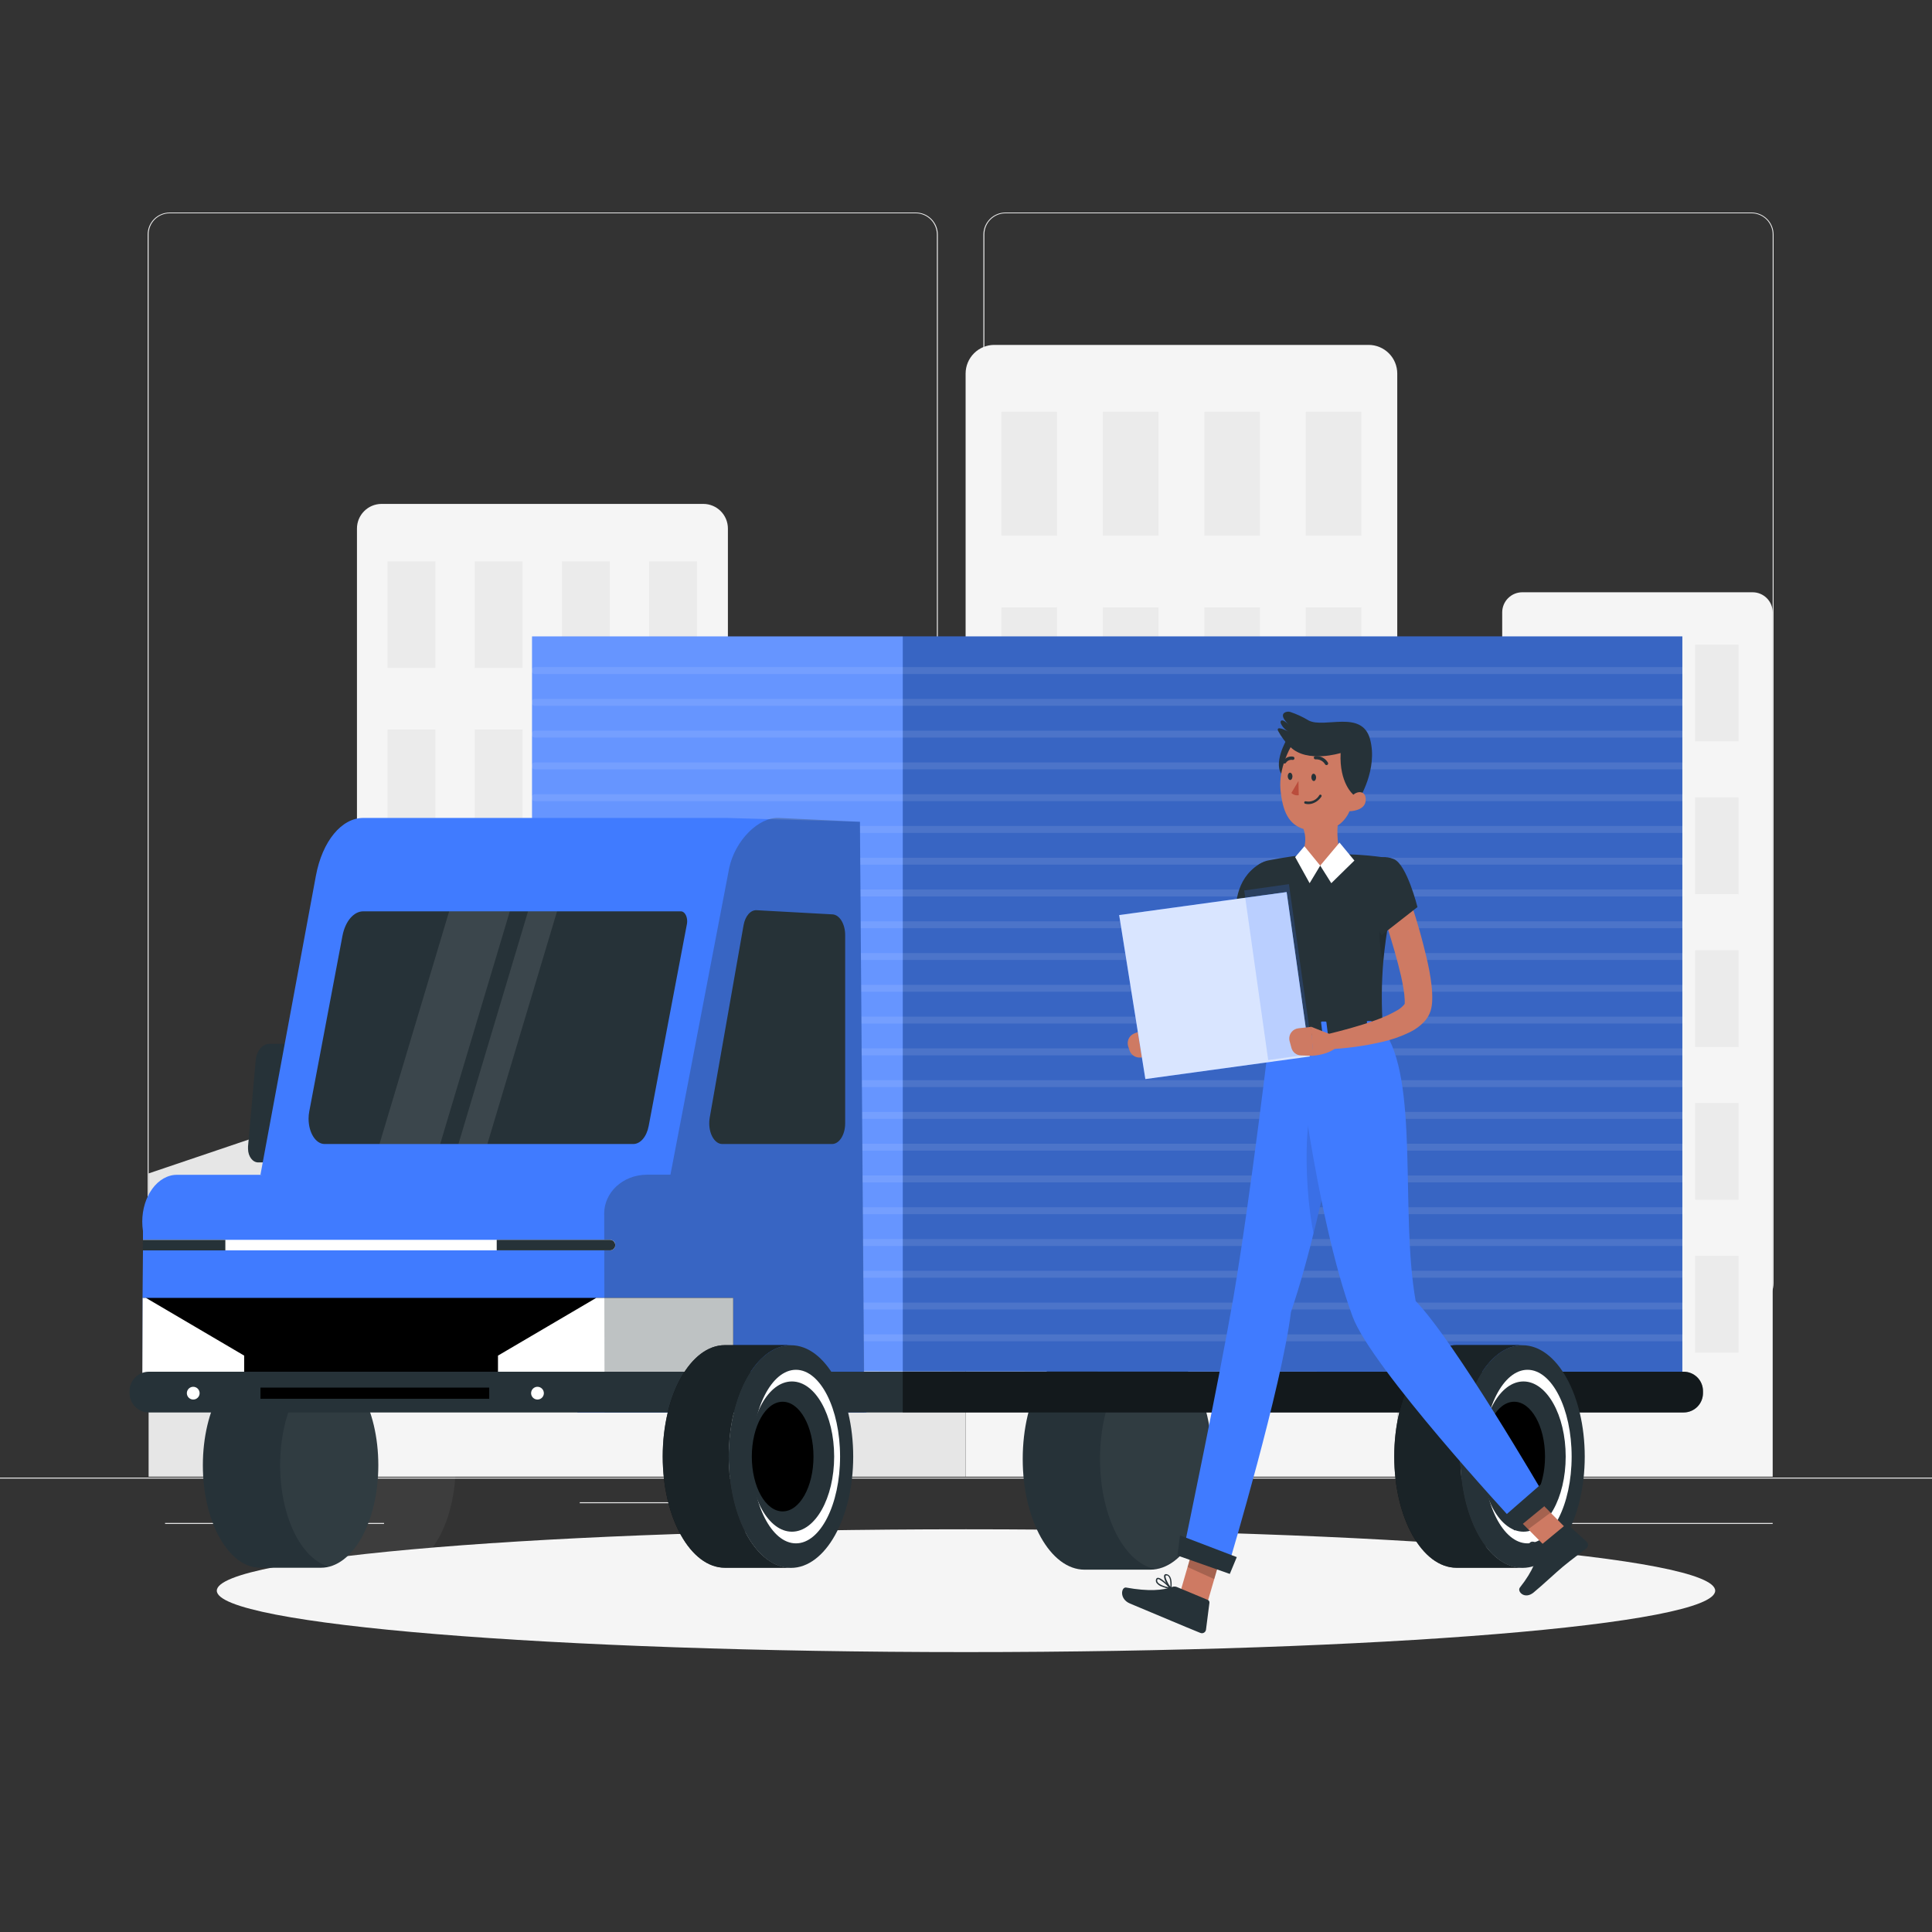 <?xml version="1.0" encoding="UTF-8"?> <svg xmlns="http://www.w3.org/2000/svg" width="559" height="559" viewBox="0 0 559 559" fill="none"><rect x="0" y="0" width="559" height="559" fill="#333333" stroke="none"/><path d="M559 427.523H0V427.803H559V427.523Z" fill="#EBEBEB"></path><path d="M193.66 434.656H167.745V434.936H193.66V434.656Z" fill="#EBEBEB"></path><path d="M512.905 440.648H449.548V440.928H512.905V440.648Z" fill="#EBEBEB"></path><path d="M111.118 440.648H47.761V440.928H111.118V440.648Z" fill="#EBEBEB"></path><path d="M264.966 377.661H49.091C47.4 377.658 45.779 376.984 44.585 375.787C43.39 374.59 42.719 372.968 42.719 371.277V67.818C42.733 66.137 43.411 64.529 44.604 63.344C45.797 62.159 47.41 61.493 49.091 61.49H264.966C266.659 61.49 268.283 62.163 269.48 63.36C270.677 64.557 271.35 66.181 271.35 67.874V371.277C271.35 372.97 270.677 374.594 269.48 375.791C268.283 376.988 266.659 377.661 264.966 377.661ZM49.091 61.714C47.474 61.717 45.925 62.361 44.782 63.506C43.64 64.65 42.998 66.201 42.998 67.818V371.277C42.998 372.894 43.64 374.445 44.782 375.589C45.925 376.734 47.474 377.378 49.091 377.381H264.966C266.583 377.375 268.132 376.73 269.276 375.587C270.419 374.443 271.064 372.894 271.07 371.277V67.818C271.064 66.201 270.419 64.652 269.276 63.508C268.132 62.365 266.583 61.72 264.966 61.714H49.091Z" fill="#EBEBEB"></path><path d="M506.801 377.661H290.915C289.224 377.655 287.603 376.98 286.408 375.784C285.212 374.588 284.537 372.968 284.531 371.277V67.818C284.549 66.136 285.229 64.528 286.424 63.343C287.619 62.159 289.232 61.493 290.915 61.49H506.801C508.48 61.496 510.09 62.163 511.281 63.348C512.472 64.532 513.148 66.139 513.162 67.818V371.277C513.164 372.114 513 372.943 512.681 373.716C512.363 374.49 511.894 375.193 511.304 375.786C510.713 376.379 510.011 376.85 509.239 377.171C508.466 377.493 507.638 377.659 506.801 377.661ZM290.915 61.714C289.298 61.72 287.749 62.365 286.605 63.508C285.462 64.652 284.817 66.201 284.811 67.818V371.277C284.817 372.894 285.462 374.443 286.605 375.587C287.749 376.73 289.298 377.375 290.915 377.381H506.801C508.418 377.375 509.967 376.73 511.111 375.587C512.254 374.443 512.899 372.894 512.905 371.277V67.818C512.899 66.201 512.254 64.652 511.111 63.508C509.967 62.365 508.418 61.72 506.801 61.714H290.915Z" fill="#EBEBEB"></path><path d="M110.347 145.799H203.476C204.413 145.797 205.341 145.981 206.207 146.339C207.073 146.697 207.86 147.222 208.523 147.885C209.186 148.547 209.711 149.334 210.069 150.2C210.427 151.066 210.61 151.995 210.609 152.932V427.267H103.281V152.92C103.284 151.042 104.027 149.241 105.35 147.908C106.673 146.574 108.468 145.816 110.347 145.799Z" fill="#F5F5F5"></path><path d="M125.976 162.423H112.135V193.235H125.976V162.423Z" fill="#EBEBEB"></path><path d="M201.665 162.423H187.824V193.235H201.665V162.423Z" fill="#EBEBEB"></path><path d="M151.198 162.423H137.357V193.235H151.198V162.423Z" fill="#EBEBEB"></path><path d="M176.432 162.423H162.591V193.235H176.432V162.423Z" fill="#EBEBEB"></path><path d="M125.976 211.067H112.135V241.879H125.976V211.067Z" fill="#EBEBEB"></path><path d="M201.665 211.067H187.824V241.879H201.665V211.067Z" fill="#EBEBEB"></path><path d="M151.198 211.067H137.357V241.879H151.198V211.067Z" fill="#EBEBEB"></path><path d="M176.432 211.067H162.591V241.879H176.432V211.067Z" fill="#EBEBEB"></path><path d="M125.976 259.7H112.135V290.512H125.976V259.7Z" fill="#EBEBEB"></path><path d="M201.665 259.7H187.824V290.512H201.665V259.7Z" fill="#EBEBEB"></path><path d="M151.198 259.7H137.357V290.512H151.198V259.7Z" fill="#EBEBEB"></path><path d="M176.432 259.7H162.591V290.512H176.432V259.7Z" fill="#EBEBEB"></path><path d="M125.976 308.345H112.135V339.157H125.976V308.345Z" fill="#EBEBEB"></path><path d="M201.665 308.345H187.824V339.157H201.665V308.345Z" fill="#EBEBEB"></path><path d="M151.198 308.345H137.357V339.157H151.198V308.345Z" fill="#EBEBEB"></path><path d="M176.432 308.345H162.591V339.157H176.432V308.345Z" fill="#EBEBEB"></path><path d="M125.976 356.978H112.135V387.79H125.976V356.978Z" fill="#EBEBEB"></path><path d="M201.665 356.978H187.824V387.79H201.665V356.978Z" fill="#EBEBEB"></path><path d="M151.198 356.978H137.357V387.79H151.198V356.978Z" fill="#EBEBEB"></path><path d="M176.432 356.978H162.591V387.79H176.432V356.978Z" fill="#EBEBEB"></path><path d="M440.425 171.367H507.103C508.641 171.37 510.115 171.982 511.202 173.07C512.29 174.157 512.902 175.632 512.905 177.17V427.266H434.645V177.181C434.645 175.645 435.253 174.171 436.336 173.082C437.419 171.992 438.889 171.376 440.425 171.367Z" fill="#F5F5F5"></path><path d="M457.173 186.494H444.595V214.5H457.173V186.494Z" fill="#EBEBEB"></path><path d="M480.114 186.494H467.537V214.5H480.114V186.494Z" fill="#EBEBEB"></path><path d="M503.044 186.494H490.467V214.5H503.044V186.494Z" fill="#EBEBEB"></path><path d="M457.173 230.711H444.595V258.717H457.173V230.711Z" fill="#EBEBEB"></path><path d="M480.114 230.711H467.537V258.717H480.114V230.711Z" fill="#EBEBEB"></path><path d="M503.044 230.711H490.467V258.717H503.044V230.711Z" fill="#EBEBEB"></path><path d="M457.173 274.938H444.595V302.944H457.173V274.938Z" fill="#EBEBEB"></path><path d="M480.114 274.938H467.537V302.944H480.114V274.938Z" fill="#EBEBEB"></path><path d="M503.044 274.938H490.467V302.944H503.044V274.938Z" fill="#EBEBEB"></path><path d="M457.173 319.145H444.595V347.15H457.173V319.145Z" fill="#EBEBEB"></path><path d="M480.114 319.145H467.537V347.15H480.114V319.145Z" fill="#EBEBEB"></path><path d="M503.044 319.145H490.467V347.15H503.044V319.145Z" fill="#EBEBEB"></path><path d="M457.173 363.373H444.595V391.379H457.173V363.373Z" fill="#EBEBEB"></path><path d="M480.114 363.373H467.537V391.379H480.114V363.373Z" fill="#EBEBEB"></path><path d="M503.044 363.373H490.467V391.379H503.044V363.373Z" fill="#EBEBEB"></path><path d="M287.673 99.793H395.984C398.185 99.793 400.295 100.667 401.85 102.223C403.406 103.778 404.28 105.888 404.28 108.089V427.266H279.388V108.089C279.388 105.89 280.261 103.782 281.814 102.227C283.367 100.671 285.474 99.796 287.673 99.793Z" fill="#F5F5F5"></path><path d="M305.851 119.146H289.752V154.989H305.851V119.146Z" fill="#EBEBEB"></path><path d="M393.905 119.146H377.806V154.989H393.905V119.146Z" fill="#EBEBEB"></path><path d="M335.199 119.146H319.1V154.989H335.199V119.146Z" fill="#EBEBEB"></path><path d="M364.557 119.146H348.458V154.989H364.557V119.146Z" fill="#EBEBEB"></path><path d="M305.851 175.738H289.752V211.581H305.851V175.738Z" fill="#EBEBEB"></path><path d="M393.905 175.738H377.806V211.581H393.905V175.738Z" fill="#EBEBEB"></path><path d="M335.199 175.738H319.1V211.581H335.199V175.738Z" fill="#EBEBEB"></path><path d="M364.557 175.738H348.458V211.581H364.557V175.738Z" fill="#EBEBEB"></path><path d="M305.851 232.332H289.752V268.175H305.851V232.332Z" fill="#EBEBEB"></path><path d="M393.905 232.332H377.806V268.175H393.905V232.332Z" fill="#EBEBEB"></path><path d="M335.199 232.332H319.1V268.175H335.199V232.332Z" fill="#EBEBEB"></path><path d="M364.557 232.332H348.458V268.175H364.557V232.332Z" fill="#EBEBEB"></path><path d="M305.851 288.914H289.752V324.757H305.851V288.914Z" fill="#EBEBEB"></path><path d="M393.905 288.914H377.806V324.757H393.905V288.914Z" fill="#EBEBEB"></path><path d="M335.199 288.914H319.1V324.757H335.199V288.914Z" fill="#EBEBEB"></path><path d="M364.557 288.914H348.458V324.757H364.557V288.914Z" fill="#EBEBEB"></path><path d="M305.851 345.496H289.752V381.339H305.851V345.496Z" fill="#EBEBEB"></path><path d="M393.905 345.496H377.806V381.339H393.905V345.496Z" fill="#EBEBEB"></path><path d="M335.199 345.496H319.1V381.339H335.199V345.496Z" fill="#EBEBEB"></path><path d="M364.557 345.496H348.458V381.339H364.557V345.496Z" fill="#EBEBEB"></path><path d="M279.377 217.082H210.575V427.277H279.377V217.082Z" fill="#E6E6E6"></path><path d="M434.689 239.588H404.291V427.267H434.689V239.588Z" fill="#E6E6E6"></path><path d="M103.214 427.266H42.998V339.514L103.214 319.145V427.266Z" fill="#E6E6E6"></path><path d="M279.5 478.012C399.218 478.012 496.269 470.059 496.269 460.247C496.269 450.436 399.218 442.482 279.5 442.482C159.782 442.482 62.731 450.436 62.731 460.247C62.731 470.059 159.782 478.012 279.5 478.012Z" fill="#F5F5F5"></path><path d="M332.806 390.093H313.8C303.906 390.093 295.912 404.437 295.912 422.135C295.912 439.833 303.928 454.165 313.8 454.165H332.806C342.7 454.165 350.694 439.821 350.694 422.135C350.694 404.448 342.7 390.093 332.806 390.093Z" fill="#263238"></path><mask id="mask0_0_4833" style="mask-type:luminance" maskUnits="userSpaceOnUse" x="295" y="390" width="56" height="65"><path d="M332.806 390.093H313.8C303.906 390.093 295.912 404.437 295.912 422.135C295.912 439.833 303.928 454.165 313.8 454.165H332.806C342.7 454.165 350.694 439.821 350.694 422.135C350.694 404.448 342.7 390.093 332.806 390.093Z" fill="white"></path></mask><g mask="url(#mask0_0_4833)"><path opacity="0.05" d="M355.166 390.093H336.16C326.266 390.093 318.272 404.437 318.272 422.135C318.272 439.833 326.288 454.165 336.16 454.165H355.166C365.06 454.165 373.054 439.821 373.054 422.135C373.054 404.448 365.06 390.093 355.166 390.093Z" fill="white"></path></g><path d="M486.766 396.957L153.948 396.722V184.135H486.766V396.957Z" fill="#407BFF"></path><path opacity="0.3" d="M486.766 184.135H261.198V396.946H486.766V184.135Z" fill="#263238"></path><path opacity="0.2" d="M261.198 184.135H153.948V401.15H261.198V184.135Z" fill="white"></path><path opacity="0.1" d="M154.753 194.018H486.766" stroke="white" stroke-width="2" stroke-linecap="round" stroke-linejoin="round"></path><path opacity="0.1" d="M154.753 203.219H486.766" stroke="white" stroke-width="2" stroke-linecap="round" stroke-linejoin="round"></path><path opacity="0.1" d="M154.753 212.409H486.766" stroke="white" stroke-width="2" stroke-linecap="round" stroke-linejoin="round"></path><path opacity="0.1" d="M154.753 221.599H486.766" stroke="white" stroke-width="2" stroke-linecap="round" stroke-linejoin="round"></path><path opacity="0.1" d="M154.753 230.8H486.766" stroke="white" stroke-width="2" stroke-linecap="round" stroke-linejoin="round"></path><path opacity="0.1" d="M154.753 239.99H486.766" stroke="white" stroke-width="2" stroke-linecap="round" stroke-linejoin="round"></path><path opacity="0.1" d="M154.753 249.18H486.766" stroke="white" stroke-width="2" stroke-linecap="round" stroke-linejoin="round"></path><path opacity="0.1" d="M154.753 258.37H486.766" stroke="white" stroke-width="2" stroke-linecap="round" stroke-linejoin="round"></path><path opacity="0.1" d="M154.753 267.571H486.766" stroke="white" stroke-width="2" stroke-linecap="round" stroke-linejoin="round"></path><path opacity="0.1" d="M154.753 276.761H486.766" stroke="white" stroke-width="2" stroke-linecap="round" stroke-linejoin="round"></path><path opacity="0.1" d="M154.753 285.951H486.766" stroke="white" stroke-width="2" stroke-linecap="round" stroke-linejoin="round"></path><path opacity="0.1" d="M154.753 295.152H486.766" stroke="white" stroke-width="2" stroke-linecap="round" stroke-linejoin="round"></path><path opacity="0.1" d="M154.753 304.342H486.766" stroke="white" stroke-width="2" stroke-linecap="round" stroke-linejoin="round"></path><path opacity="0.1" d="M154.753 313.532H486.766" stroke="white" stroke-width="2" stroke-linecap="round" stroke-linejoin="round"></path><path opacity="0.1" d="M154.753 322.722H486.766" stroke="white" stroke-width="2" stroke-linecap="round" stroke-linejoin="round"></path><path opacity="0.1" d="M154.753 331.923H486.766" stroke="white" stroke-width="2" stroke-linecap="round" stroke-linejoin="round"></path><path opacity="0.1" d="M154.753 341.113H486.766" stroke="white" stroke-width="2" stroke-linecap="round" stroke-linejoin="round"></path><path opacity="0.1" d="M154.753 350.303H486.766" stroke="white" stroke-width="2" stroke-linecap="round" stroke-linejoin="round"></path><path opacity="0.1" d="M154.753 359.504H486.766" stroke="white" stroke-width="2" stroke-linecap="round" stroke-linejoin="round"></path><path opacity="0.1" d="M154.753 368.694H486.766" stroke="white" stroke-width="2" stroke-linecap="round" stroke-linejoin="round"></path><path opacity="0.1" d="M154.753 377.884H486.766" stroke="white" stroke-width="2" stroke-linecap="round" stroke-linejoin="round"></path><path opacity="0.1" d="M154.753 387.085H486.766" stroke="white" stroke-width="2" stroke-linecap="round" stroke-linejoin="round"></path><path d="M92.872 394.274H75.286C66.118 394.274 58.695 407.556 58.695 423.946C58.695 440.336 66.118 453.607 75.286 453.607H92.872C102.04 453.607 109.463 440.325 109.463 423.946C109.463 407.567 102.04 394.274 92.872 394.274Z" fill="#263238"></path><path opacity="0.05" d="M115.243 394.274H97.646C88.478 394.274 81.055 407.556 81.055 423.946C81.055 440.336 88.478 453.607 97.646 453.607H115.243C124.4 453.607 131.834 440.325 131.834 423.946C131.834 407.567 124.4 394.274 115.243 394.274Z" fill="white"></path><path d="M83.09 336.328H74.772C73.139 336.384 71.798 334.64 71.764 332.426C71.742 332.196 71.742 331.964 71.764 331.733L74 306.612C74.28 304.029 75.879 302.14 77.802 302.017H86.198C87.819 302.017 89.16 303.727 89.194 305.941C89.194 306.164 89.194 306.388 89.194 306.612L86.958 331.733C86.623 334.282 84.968 336.261 83.09 336.328Z" fill="#263238"></path><path d="M91.408 253.35L75.364 339.872L250.029 408.294L248.811 237.777L210.396 236.659H105.17C98.842 236.603 93.263 243.4 91.408 253.35Z" fill="#407BFF"></path><path d="M221.364 267.269C214.846 266.978 208.999 272.322 207.087 280.294L193.872 335.657H168.438L167.051 408.696H250.711" fill="#407BFF"></path><path d="M93.912 331.007C91.352 331.007 89.283 327.72 89.283 323.673C89.282 322.967 89.35 322.263 89.484 321.571L99.088 270.769C99.893 266.554 102.353 263.67 105.136 263.681H197.014C198.009 263.681 198.825 264.955 198.825 266.543C198.827 266.824 198.801 267.105 198.747 267.381C196.734 277.846 190.194 312.515 187.69 325.774C187.108 328.882 185.297 331.007 183.218 331.007H93.912Z" fill="#263238"></path><path d="M178.455 353.523C178.453 354.414 178.39 355.303 178.265 356.184L177.784 359.46L177.505 361.394L175.447 375.526L172.093 398.5L171.166 404.884H41.153V398.5L41.243 375.526L41.366 361.785V356.195C40.248 348.817 43.814 341.661 49.248 340.174C49.885 340 50.543 339.914 51.204 339.917H168.438C173.972 339.873 178.455 345.999 178.455 353.523Z" fill="#407BFF"></path><path d="M244.54 270.556V325.014C244.54 328.312 242.852 330.996 240.761 331.007H208.987C206.897 331.007 205.209 328.324 205.209 325.014C205.208 324.475 205.253 323.936 205.343 323.404L215.136 267.728C215.606 265.056 217.171 263.256 218.915 263.357L240.895 264.564C242.93 264.687 244.54 267.337 244.54 270.556Z" fill="#263238"></path><path opacity="0.1" d="M147.508 263.681H129.956L109.798 331.007H127.362L147.508 263.681Z" fill="white"></path><path opacity="0.1" d="M161.171 263.681H152.786L132.639 331.007H141.013L161.171 263.681Z" fill="white"></path><path d="M212.14 375.525V398.5H41.176L41.265 375.525H212.14Z" fill="black"></path><path d="M188.327 375.525H172.518L144.087 392.228V398.5H212.14V375.525H188.327Z" fill="white"></path><path d="M70.646 392.228V398.5H41.176L41.265 375.525H42.227L70.646 392.228Z" fill="white"></path><path opacity="0.3" d="M250.107 408.696L248.811 237.776L225.333 236.658C219.474 236.368 212.71 243.176 211 251.069L193.984 339.872H187.354C179.908 339.872 174.81 345.294 174.821 351.052L174.922 408.719H250.107" fill="#263238"></path><path d="M178.019 360.264C178.016 360.476 177.969 360.685 177.881 360.878C177.792 361.071 177.664 361.242 177.505 361.382C177.231 361.636 176.871 361.776 176.498 361.773H41.366V358.732H176.532C176.789 358.733 177.042 358.799 177.267 358.924C177.492 359.049 177.681 359.23 177.818 359.448C177.959 359.696 178.029 359.979 178.019 360.264Z" fill="white"></path><path d="M65.202 358.744V361.785H41.321L41.333 358.744H65.202Z" fill="#263238"></path><path d="M178.019 360.264C178.017 360.476 177.97 360.685 177.881 360.878C177.792 361.071 177.664 361.242 177.505 361.382C177.231 361.636 176.871 361.776 176.499 361.773H143.719V358.732H176.499C176.756 358.733 177.009 358.799 177.234 358.924C177.459 359.049 177.648 359.23 177.784 359.448C177.937 359.693 178.019 359.975 178.019 360.264Z" fill="#263238"></path><path d="M492.736 402.481V403.084C492.736 404.567 492.147 405.989 491.099 407.037C490.05 408.085 488.629 408.674 487.146 408.674H43.076C41.594 408.674 40.172 408.085 39.124 407.037C38.075 405.989 37.486 404.567 37.486 403.084V402.481C37.486 400.998 38.075 399.576 39.124 398.528C40.172 397.48 41.594 396.891 43.076 396.891H487.146C488.629 396.891 490.05 397.48 491.099 398.528C492.147 399.576 492.736 400.998 492.736 402.481Z" fill="#263238"></path><path d="M141.55 401.485H75.364V404.716H141.55V401.485Z" fill="black"></path><path d="M57.756 403.095C57.756 403.459 57.648 403.815 57.446 404.118C57.243 404.422 56.956 404.658 56.62 404.798C56.283 404.938 55.913 404.975 55.555 404.905C55.198 404.834 54.869 404.66 54.611 404.403C54.352 404.146 54.176 403.819 54.103 403.461C54.031 403.104 54.066 402.734 54.204 402.397C54.342 402.059 54.576 401.77 54.878 401.566C55.18 401.362 55.536 401.252 55.9 401.25C56.143 401.249 56.384 401.295 56.609 401.387C56.834 401.479 57.039 401.615 57.212 401.786C57.384 401.958 57.521 402.162 57.614 402.386C57.708 402.611 57.756 402.852 57.756 403.095Z" fill="white"></path><path d="M157.358 403.095C157.358 403.46 157.25 403.816 157.047 404.12C156.845 404.423 156.557 404.659 156.22 404.799C155.883 404.939 155.512 404.975 155.154 404.904C154.796 404.833 154.467 404.657 154.209 404.399C153.951 404.141 153.776 403.812 153.704 403.455C153.633 403.097 153.67 402.726 153.809 402.389C153.949 402.052 154.185 401.764 154.489 401.561C154.792 401.358 155.149 401.25 155.514 401.25C155.756 401.25 155.996 401.298 156.22 401.39C156.443 401.483 156.647 401.619 156.818 401.79C156.989 401.962 157.125 402.165 157.218 402.389C157.311 402.613 157.358 402.852 157.358 403.095Z" fill="white"></path><path d="M210.843 421.408C210.843 403.62 218.904 389.198 228.854 389.198H209.748C199.809 389.198 191.748 403.62 191.748 421.408C191.748 439.195 199.809 453.606 209.748 453.606H228.854C218.904 453.64 210.843 439.229 210.843 421.408Z" fill="black"></path><path opacity="0.7" d="M210.843 421.408C210.843 403.62 218.904 389.198 228.854 389.198H209.748C199.809 389.198 191.748 403.62 191.748 421.408C191.748 439.195 199.809 453.606 209.748 453.606H228.854C218.904 453.64 210.843 439.229 210.843 421.408Z" fill="#263238"></path><path d="M228.854 453.651C238.801 453.651 246.865 439.23 246.865 421.441C246.865 403.652 238.801 389.231 228.854 389.231C218.907 389.231 210.843 403.652 210.843 421.441C210.843 439.23 218.907 453.651 228.854 453.651Z" fill="#263238"></path><path d="M230.297 446.552C237.348 446.552 243.064 435.309 243.064 421.441C243.064 407.573 237.348 396.331 230.297 396.331C223.246 396.331 217.529 407.573 217.529 421.441C217.529 435.309 223.246 446.552 230.297 446.552Z" fill="white"></path><path d="M229.134 443.175C235.883 443.175 241.354 433.444 241.354 421.441C241.354 409.438 235.883 399.707 229.134 399.707C222.385 399.707 216.914 409.438 216.914 421.441C216.914 433.444 222.385 443.175 229.134 443.175Z" fill="#263238"></path><path d="M226.451 437.306C231.378 437.306 235.373 430.203 235.373 421.442C235.373 412.68 231.378 405.577 226.451 405.577C221.524 405.577 217.529 412.68 217.529 421.442C217.529 430.203 221.524 437.306 226.451 437.306Z" fill="black"></path><path opacity="0.5" d="M492.736 402.481V403.084C492.736 404.567 492.147 405.989 491.099 407.037C490.05 408.085 488.629 408.674 487.146 408.674H261.198V396.891H487.146C488.629 396.891 490.05 397.48 491.099 398.528C492.147 399.576 492.736 400.998 492.736 402.481Z" fill="black"></path><path d="M422.514 421.408C422.514 403.62 430.575 389.198 440.514 389.198H421.419C411.469 389.198 403.408 403.62 403.408 421.408C403.408 439.195 411.469 453.606 421.419 453.606H440.492C430.575 453.64 422.514 439.229 422.514 421.408Z" fill="black"></path><path opacity="0.7" d="M422.514 421.408C422.514 403.62 430.575 389.198 440.514 389.198H421.419C411.469 389.198 403.408 403.62 403.408 421.408C403.408 439.195 411.469 453.606 421.419 453.606H440.492C430.575 453.64 422.514 439.229 422.514 421.408Z" fill="#263238"></path><path d="M440.514 453.651C450.461 453.651 458.525 439.23 458.525 421.441C458.525 403.652 450.461 389.231 440.514 389.231C430.567 389.231 422.503 403.652 422.503 421.441C422.503 439.23 430.567 453.651 440.514 453.651Z" fill="#263238"></path><path d="M441.968 446.552C449.019 446.552 454.735 435.309 454.735 421.441C454.735 407.573 449.019 396.331 441.968 396.331C434.916 396.331 429.2 407.573 429.2 421.441C429.2 435.309 434.916 446.552 441.968 446.552Z" fill="white"></path><path d="M440.793 443.175C447.542 443.175 453.013 433.444 453.013 421.441C453.013 409.438 447.542 399.707 440.793 399.707C434.045 399.707 428.574 409.438 428.574 421.441C428.574 433.444 434.045 443.175 440.793 443.175Z" fill="#263238"></path><path d="M438.111 437.306C443.038 437.306 447.032 430.203 447.032 421.442C447.032 412.68 443.038 405.577 438.111 405.577C433.183 405.577 429.189 412.68 429.189 421.442C429.189 430.203 433.183 437.306 438.111 437.306Z" fill="black"></path><path d="M367.665 263.848C367.442 268.153 367.051 272.312 366.413 276.549C365.863 280.925 364.904 285.241 363.551 289.439C363.124 290.662 362.589 291.844 361.952 292.972C361.509 293.733 360.968 294.432 360.343 295.052L360.03 295.342L359.851 295.477L359.761 295.555L359.381 295.812L358.632 296.337C356.733 297.556 354.736 298.614 352.662 299.501C348.725 301.232 344.634 302.587 340.442 303.548L338.989 299.568C342.544 297.601 346.189 295.588 349.509 293.498C351.132 292.502 352.693 291.408 354.182 290.222L354.674 289.808L354.92 289.596C354.92 289.596 355.021 289.428 355.144 289.16C355.47 288.437 355.74 287.689 355.949 286.924C356.454 285.085 356.854 283.218 357.145 281.334C357.492 279.388 357.771 277.41 358.006 275.397C358.464 271.406 358.856 267.314 359.124 263.334L367.665 263.848Z" fill="#CE7A63"></path><path d="M341.638 299.624L334.774 297.5L336.06 305.807C336.06 305.807 340.532 305.248 342.768 302.743L341.638 299.624Z" fill="#CE7A63"></path><path d="M326.456 302.844L326.836 303.962C327.05 304.579 327.46 305.111 328.002 305.476C328.544 305.84 329.19 306.019 329.843 305.986L333.342 305.829L332.046 297.5L328.2 299.009C327.47 299.3 326.881 299.861 326.556 300.576C326.231 301.29 326.195 302.103 326.456 302.844Z" fill="#CE7A63"></path><path d="M375.782 255.787C375.782 258.381 374.53 263.501 373.456 267.347C372.663 270.109 372.003 272.21 372.003 272.21L370.427 271.819L357.435 268.532C357.234 261.824 357.491 254.524 364.143 250.141C368.302 247.391 375.748 251.17 375.782 255.787Z" fill="#263238"></path><path opacity="0.3" d="M375.771 256.234C374.921 255.34 372.998 255.183 368.806 256.514C362.802 258.414 361.125 264.988 361.047 269.449L370.427 271.819L371.232 272.032L372.003 272.21C372.003 272.21 372.328 271.16 372.797 269.561C372.987 268.912 373.222 268.152 373.445 267.325C374.564 263.708 375.343 259.995 375.771 256.234Z" fill="black"></path><path d="M349.118 464.496L341.191 461.723L346.177 444.551L354.093 447.335L349.118 464.496Z" fill="#CE7A63"></path><path d="M455.026 444.148L448.575 448.956L435.372 435.573L441.822 430.766L455.026 444.148Z" fill="#CE7A63"></path><path d="M445.936 446.999L452.902 441.242C453.02 441.139 453.17 441.083 453.326 441.083C453.483 441.083 453.633 441.139 453.751 441.242L459.095 446.094C459.215 446.213 459.311 446.355 459.376 446.512C459.44 446.668 459.474 446.836 459.474 447.005C459.474 447.174 459.44 447.342 459.376 447.498C459.311 447.655 459.215 447.797 459.095 447.916L458.984 448.017C456.524 449.984 455.227 450.812 452.164 453.338C450.285 454.892 446.339 458.615 443.734 460.762C441.129 462.908 438.871 460.46 439.765 459.331C443.756 454.277 444.684 450.946 445.154 448.218C445.267 447.734 445.543 447.303 445.936 446.999Z" fill="#263238"></path><path d="M340.655 459.241L349.464 462.919C349.621 462.988 349.752 463.105 349.837 463.254C349.921 463.404 349.956 463.576 349.934 463.746L348.939 471.516C348.9 471.827 348.739 472.11 348.492 472.303C348.244 472.496 347.931 472.583 347.62 472.545C347.504 472.533 347.391 472.503 347.284 472.455C344.165 471.192 342.7 470.566 338.832 468.945L326.959 463.97C323.739 462.617 324.432 459.084 325.841 459.341C332.359 460.526 336.563 460.135 339.134 459.162C339.38 459.074 339.641 459.036 339.902 459.049C340.163 459.063 340.419 459.128 340.655 459.241Z" fill="#263238"></path><path opacity="0.2" d="M346.177 444.562L343.617 453.405L351.331 456.893L354.104 447.334L346.177 444.562Z" fill="black"></path><path opacity="0.2" d="M441.834 430.766L435.372 435.573L442.18 442.471L448.631 437.664L441.834 430.766Z" fill="black"></path><path d="M400.155 297.757L367.509 298.227C363.037 272.949 361.919 260.885 361.919 255.083C361.913 253.636 362.413 252.232 363.331 251.114C364.25 249.995 365.529 249.232 366.95 248.956C368.94 248.565 371.422 248.118 373.915 247.771C374.765 247.659 375.626 247.548 376.475 247.458C381.406 247.035 386.36 246.964 391.3 247.246C392.038 247.246 392.765 247.313 393.536 247.358C396.89 247.57 399.953 247.995 402.133 248.33C402.918 248.457 403.619 248.889 404.085 249.533C404.55 250.176 404.741 250.978 404.615 251.762C404.621 251.818 404.621 251.874 404.615 251.93C403.654 256.402 402.871 260.371 402.245 263.904C401.25 269.494 400.624 274.055 400.255 278.035C399.696 284.596 399.663 291.191 400.155 297.757Z" fill="#263238"></path><path opacity="0.1" d="M400.244 278.069C398.6 273.139 398.69 262.909 400.456 259.6L402.256 263.926C401.239 269.55 400.613 274.089 400.244 278.069Z" fill="black"></path><path d="M367.509 298.227C367.509 298.227 361.919 345.753 356.876 375.369C352.885 398.556 342.801 446.82 342.801 446.82L355.893 451.46C355.893 451.46 370.885 401.15 373.512 379.662C384.077 348.682 391.68 297.992 391.68 297.992L367.509 298.227Z" fill="#407BFF"></path><path d="M340.677 450.062L355.826 455.395L357.849 450.531L341.415 444.248L340.677 450.062Z" fill="#263238"></path><path opacity="0.1" d="M384.055 312.347L379.159 321.727C377.37 328.793 377.795 345.988 380.064 356.855C384.134 340.476 387.387 323.236 389.411 311.665L384.055 312.347Z" fill="black"></path><path d="M374.597 298.227C374.597 298.227 380.444 351.421 391.367 380.959C396.845 395.772 437.484 439.687 437.484 439.687L446.652 432.353C446.652 432.353 420.882 388.047 409.612 376.453C405.017 350.739 410.798 312.191 400.121 297.769L374.597 298.227Z" fill="#407BFF"></path><path d="M438.256 442.829L449.011 434.019L446.104 429.245L434.332 439.497L438.256 442.829Z" fill="#263238"></path><path d="M400.669 295.845L402.178 298.74C402.29 298.964 402.032 299.21 401.652 299.21L367.397 299.702C367.095 299.702 366.86 299.557 366.827 299.378L366.502 296.46C366.502 296.258 366.737 296.08 367.05 296.08L400.121 295.599C400.225 295.593 400.329 295.612 400.425 295.655C400.52 295.697 400.604 295.763 400.669 295.845Z" fill="#263238"></path><path d="M396.23 299.624H397.136C397.303 299.624 397.437 299.524 397.426 299.423L396.946 295.622C396.946 295.51 396.789 295.432 396.61 295.432H395.772C395.593 295.432 395.459 295.532 395.481 295.633L395.951 299.423C395.895 299.512 396.062 299.624 396.23 299.624Z" fill="#407BFF"></path><path d="M369.857 299.982H370.751C370.93 299.982 371.053 299.881 371.042 299.77L370.583 295.98C370.583 295.868 370.405 295.778 370.226 295.778H369.331C369.152 295.778 369.018 295.879 369.029 295.991L369.499 299.781C369.521 299.893 369.678 299.982 369.857 299.982Z" fill="#407BFF"></path><path d="M383.049 299.769H383.943C384.122 299.769 384.256 299.668 384.245 299.557L383.776 295.767C383.776 295.644 383.608 295.554 383.429 295.565H382.535C382.356 295.565 382.233 295.666 382.233 295.778L382.702 299.568C382.691 299.702 382.87 299.769 383.049 299.769Z" fill="#407BFF"></path><path d="M323.817 264.764L372.271 258.112L378.979 305.683L331.397 312.212L323.817 264.764Z" fill="#407BFF"></path><path opacity="0.8" d="M323.817 264.764L372.271 258.112L378.979 305.683L331.397 312.212L323.817 264.764Z" fill="white"></path><path opacity="0.2" d="M372.937 255.816L359.998 257.646L366.938 306.722L379.877 304.892L372.937 255.816Z" fill="#407BFF"></path><path d="M386.012 299.691L379.304 297.063L379.963 305.448C379.963 305.448 384.435 305.225 386.839 302.888L386.012 299.691Z" fill="#CE7A63"></path><path d="M407.108 257.945C408.908 262.976 410.462 268.007 411.782 273.15C412.452 275.733 413.078 278.326 413.582 280.976C413.827 282.318 414.04 283.682 414.196 285.102C414.376 286.585 414.44 288.08 414.386 289.574C414.355 290.546 414.205 291.511 413.939 292.447C413.572 293.598 412.958 294.655 412.139 295.544C410.944 296.824 409.523 297.874 407.947 298.641C405.367 299.892 402.651 300.841 399.852 301.469C394.621 302.682 389.287 303.397 383.921 303.604L383.396 299.39C385.844 298.808 388.348 298.16 390.786 297.478C393.223 296.796 395.649 296.036 397.974 295.186C400.195 294.423 402.337 293.445 404.369 292.268C405.107 291.836 405.766 291.28 406.315 290.624C406.46 290.401 406.46 290.345 406.438 290.345C406.46 290.014 406.46 289.681 406.438 289.35C406.395 288.266 406.279 287.187 406.091 286.119C405.912 285.001 405.666 283.749 405.398 282.519C404.839 280.126 404.213 277.678 403.508 275.23C402.111 270.377 400.534 265.447 398.958 260.696L407.108 257.945Z" fill="#CE7A63"></path><path d="M373.121 301.2L373.647 303.146C373.805 303.77 374.162 304.327 374.664 304.73C375.166 305.134 375.787 305.362 376.431 305.382L380.031 305.482L379.371 297.108L375.704 297.522C375.315 297.561 374.937 297.677 374.592 297.862C374.248 298.047 373.943 298.299 373.696 298.602C373.449 298.905 373.264 299.254 373.152 299.629C373.04 300.004 373.003 300.397 373.043 300.787C373.06 300.926 373.086 301.064 373.121 301.2Z" fill="#CE7A63"></path><path d="M403.296 248.576C407.053 250.108 410.127 262.451 410.127 262.451L399.752 270.556C399.752 270.556 392.396 259.041 393.894 254.043C395.168 249.817 398.511 246.642 403.296 248.576Z" fill="#263238"></path><path d="M443.399 450.487H443.264C443.077 450.474 442.895 450.414 442.737 450.312C442.579 450.211 442.449 450.071 442.359 449.906C442.292 449.81 442.252 449.699 442.242 449.583C442.232 449.467 442.253 449.351 442.303 449.246C442.761 448.351 445.657 447.994 445.97 447.96C446.007 447.953 446.045 447.958 446.079 447.974C446.114 447.99 446.142 448.017 446.16 448.05C446.181 448.081 446.192 448.118 446.192 448.156C446.192 448.194 446.181 448.231 446.16 448.262C445.556 449.078 444.382 450.42 443.399 450.487ZM445.579 448.396C444.461 448.564 442.884 448.933 442.661 449.425C442.634 449.466 442.619 449.515 442.619 449.564C442.619 449.614 442.634 449.663 442.661 449.704C442.713 449.819 442.797 449.917 442.901 449.988C443.005 450.059 443.127 450.1 443.253 450.107C443.812 450.107 444.707 449.503 445.601 448.396H445.579Z" fill="#263238"></path><path d="M445.836 448.318C444.863 448.318 442.918 447.971 442.482 447.2C442.413 447.066 442.39 446.913 442.419 446.765C442.447 446.617 442.525 446.483 442.639 446.384C442.737 446.276 442.858 446.19 442.994 446.134C443.129 446.078 443.275 446.053 443.421 446.06C444.595 446.06 446.082 447.86 446.127 447.96C446.144 447.987 446.153 448.018 446.153 448.05C446.153 448.081 446.144 448.112 446.127 448.139C446.118 448.172 446.099 448.201 446.073 448.223C446.047 448.245 446.015 448.259 445.981 448.262L445.836 448.318ZM443.354 446.462C443.197 446.477 443.05 446.549 442.94 446.663C442.773 446.842 442.806 446.954 442.851 447.044C443.108 447.535 444.64 447.938 445.624 447.938C445.063 447.234 444.303 446.716 443.444 446.451L443.354 446.462Z" fill="#263238"></path><path d="M336.149 459.062C335.528 458.86 334.985 458.469 334.595 457.944C334.507 457.79 334.453 457.618 334.437 457.44C334.422 457.262 334.445 457.084 334.506 456.916C334.536 456.819 334.592 456.732 334.666 456.664C334.741 456.595 334.832 456.547 334.93 456.525C335.959 456.334 338.385 458.939 338.855 459.465C338.877 459.498 338.889 459.537 338.889 459.577C338.889 459.616 338.877 459.655 338.855 459.689C338.836 459.724 338.806 459.752 338.769 459.768C338.733 459.784 338.692 459.788 338.653 459.778C337.797 459.625 336.958 459.385 336.149 459.062ZM335.378 456.961C335.263 456.905 335.136 456.882 335.009 456.894C335.009 456.894 334.908 456.893 334.863 457.028C334.818 457.144 334.801 457.269 334.813 457.393C334.824 457.517 334.865 457.637 334.93 457.743C335.277 458.347 336.473 458.917 338.173 459.286C337.375 458.371 336.44 457.587 335.4 456.961H335.378Z" fill="#263238"></path><path d="M338.642 459.755H338.575C337.759 458.939 336.428 456.49 336.887 455.708C336.987 455.54 337.2 455.361 337.68 455.495C339.48 456.021 338.933 459.509 338.899 459.654C338.899 459.691 338.885 459.726 338.86 459.753C338.836 459.78 338.801 459.797 338.765 459.8C338.742 459.804 338.719 459.803 338.697 459.795C338.675 459.787 338.656 459.773 338.642 459.755ZM337.748 455.853H337.636C337.457 455.797 337.323 455.853 337.278 455.853C337.01 456.311 337.87 458.156 338.653 459.14C338.642 458.279 338.754 456.3 337.748 455.853Z" fill="#263238"></path><path d="M372.383 213.795C372.383 213.795 367.911 221.274 371.265 224.55C374.619 227.826 375.603 216.21 375.603 216.21L372.383 213.795Z" fill="#263238"></path><path d="M393.156 231.348C393.156 231.348 398.746 222.605 396.42 213.918C394.095 205.231 383.228 210.844 378.644 208.462C376.964 207.442 375.176 206.613 373.311 205.992C373.011 205.903 372.695 205.884 372.387 205.936C372.079 205.988 371.787 206.111 371.533 206.293C370.415 207.277 372.361 209.122 372.964 209.815C372.593 209.386 372.164 209.009 371.69 208.697C371.097 208.306 370.304 208.272 370.572 209.267C371.032 210.336 371.856 211.208 372.897 211.727C372.461 211.481 369.879 210.173 369.7 210.989C369.678 211.187 369.729 211.386 369.845 211.548C371.522 214.678 374.899 218.614 378.789 218.692C383.474 218.759 387.946 231.94 393.156 231.348Z" fill="#263238"></path><path d="M395.134 231.739C394.844 234.691 390.461 234.724 390.461 234.724C389.744 236.414 388.551 237.859 387.029 238.883C386.894 240.666 386.954 242.458 387.208 244.227C387.946 247.011 388.885 247.973 390.059 248.599L389.12 249.527C387.322 250.564 385.291 251.129 383.217 251.17L381.987 250.455L380.377 250.712C375.905 249.247 377.023 246.24 377.023 246.24C377.839 244.198 377.882 241.928 377.146 239.856C372.853 238.514 371.097 234.78 370.494 228.497C369.89 222.214 373.423 216.199 373.423 216.199C378.275 220.884 387.89 217.876 387.89 217.876C387.476 226.686 391.59 229.939 391.59 229.939C392.943 228.732 395.414 228.799 395.134 231.739Z" fill="#CE7A63"></path><path d="M379.527 232.545C380.681 232.222 381.678 231.491 382.333 230.487C382.386 230.408 382.406 230.312 382.39 230.218C382.373 230.124 382.321 230.04 382.244 229.984C382.206 229.956 382.163 229.936 382.117 229.924C382.071 229.913 382.023 229.911 381.976 229.918C381.929 229.926 381.884 229.942 381.844 229.967C381.804 229.992 381.769 230.024 381.741 230.063C381.363 230.741 380.779 231.28 380.073 231.602C379.367 231.924 378.576 232.011 377.817 231.851C377.726 231.823 377.628 231.832 377.545 231.876C377.461 231.92 377.398 231.996 377.369 232.086C377.341 232.178 377.35 232.277 377.394 232.363C377.437 232.449 377.513 232.514 377.604 232.545C378.235 232.709 378.897 232.709 379.527 232.545Z" fill="#263238"></path><path d="M380.802 224.852C380.802 225.422 380.578 225.914 380.198 225.97C379.818 226.026 379.471 225.556 379.427 224.986C379.382 224.416 379.661 223.868 380.041 223.868C380.422 223.868 380.757 224.271 380.802 224.852Z" fill="#263238"></path><path d="M373.96 224.562C373.96 225.132 373.736 225.624 373.356 225.68C372.976 225.736 372.64 225.266 372.596 224.696C372.551 224.126 372.819 223.634 373.199 223.578C373.58 223.522 373.926 223.98 373.96 224.562Z" fill="#263238"></path><path d="M375.771 230.096L375.692 225.959L373.635 229.447C373.92 229.709 374.259 229.903 374.629 230.015C374.999 230.127 375.389 230.155 375.771 230.096Z" fill="#BA4D3C"></path><path d="M383.921 221.364C383.97 221.35 384.016 221.328 384.055 221.297C384.11 221.264 384.158 221.222 384.195 221.171C384.233 221.12 384.26 221.062 384.274 221C384.289 220.939 384.291 220.875 384.28 220.812C384.27 220.75 384.246 220.69 384.212 220.637C383.84 220.013 383.3 219.506 382.653 219.174C382.007 218.842 381.28 218.698 380.556 218.759C380.493 218.766 380.432 218.785 380.377 218.816C380.322 218.847 380.274 218.889 380.235 218.939C380.196 218.989 380.168 219.046 380.152 219.108C380.136 219.169 380.133 219.233 380.142 219.295C380.159 219.421 380.225 219.535 380.326 219.613C380.426 219.69 380.553 219.725 380.679 219.709C381.22 219.675 381.759 219.791 382.238 220.043C382.717 220.296 383.118 220.675 383.396 221.14C383.448 221.229 383.527 221.298 383.622 221.338C383.716 221.379 383.821 221.387 383.921 221.364Z" fill="#263238"></path><path d="M371.791 220.906C371.917 220.873 372.025 220.793 372.093 220.682C372.293 220.379 372.577 220.14 372.911 219.995C373.244 219.851 373.613 219.806 373.971 219.866C374.033 219.879 374.097 219.879 374.158 219.867C374.22 219.855 374.279 219.83 374.331 219.795C374.383 219.759 374.428 219.713 374.462 219.66C374.496 219.607 374.519 219.548 374.53 219.486C374.553 219.361 374.526 219.233 374.455 219.128C374.384 219.023 374.274 218.951 374.15 218.927C373.597 218.824 373.025 218.891 372.511 219.118C371.996 219.346 371.562 219.723 371.265 220.201C371.203 220.312 371.186 220.442 371.217 220.565C371.248 220.688 371.326 220.794 371.433 220.861C371.543 220.919 371.67 220.935 371.791 220.906Z" fill="#263238"></path><path d="M391.881 248.99L389.477 251.338L385.195 255.541L383.586 252.981L381.987 250.454L387.577 243.791L391.646 248.71L391.881 248.99Z" fill="white"></path><path d="M381.987 250.455L380.746 252.523L378.923 255.542L374.742 247.995L377.414 244.854L381.987 250.455Z" fill="white"></path></svg> 